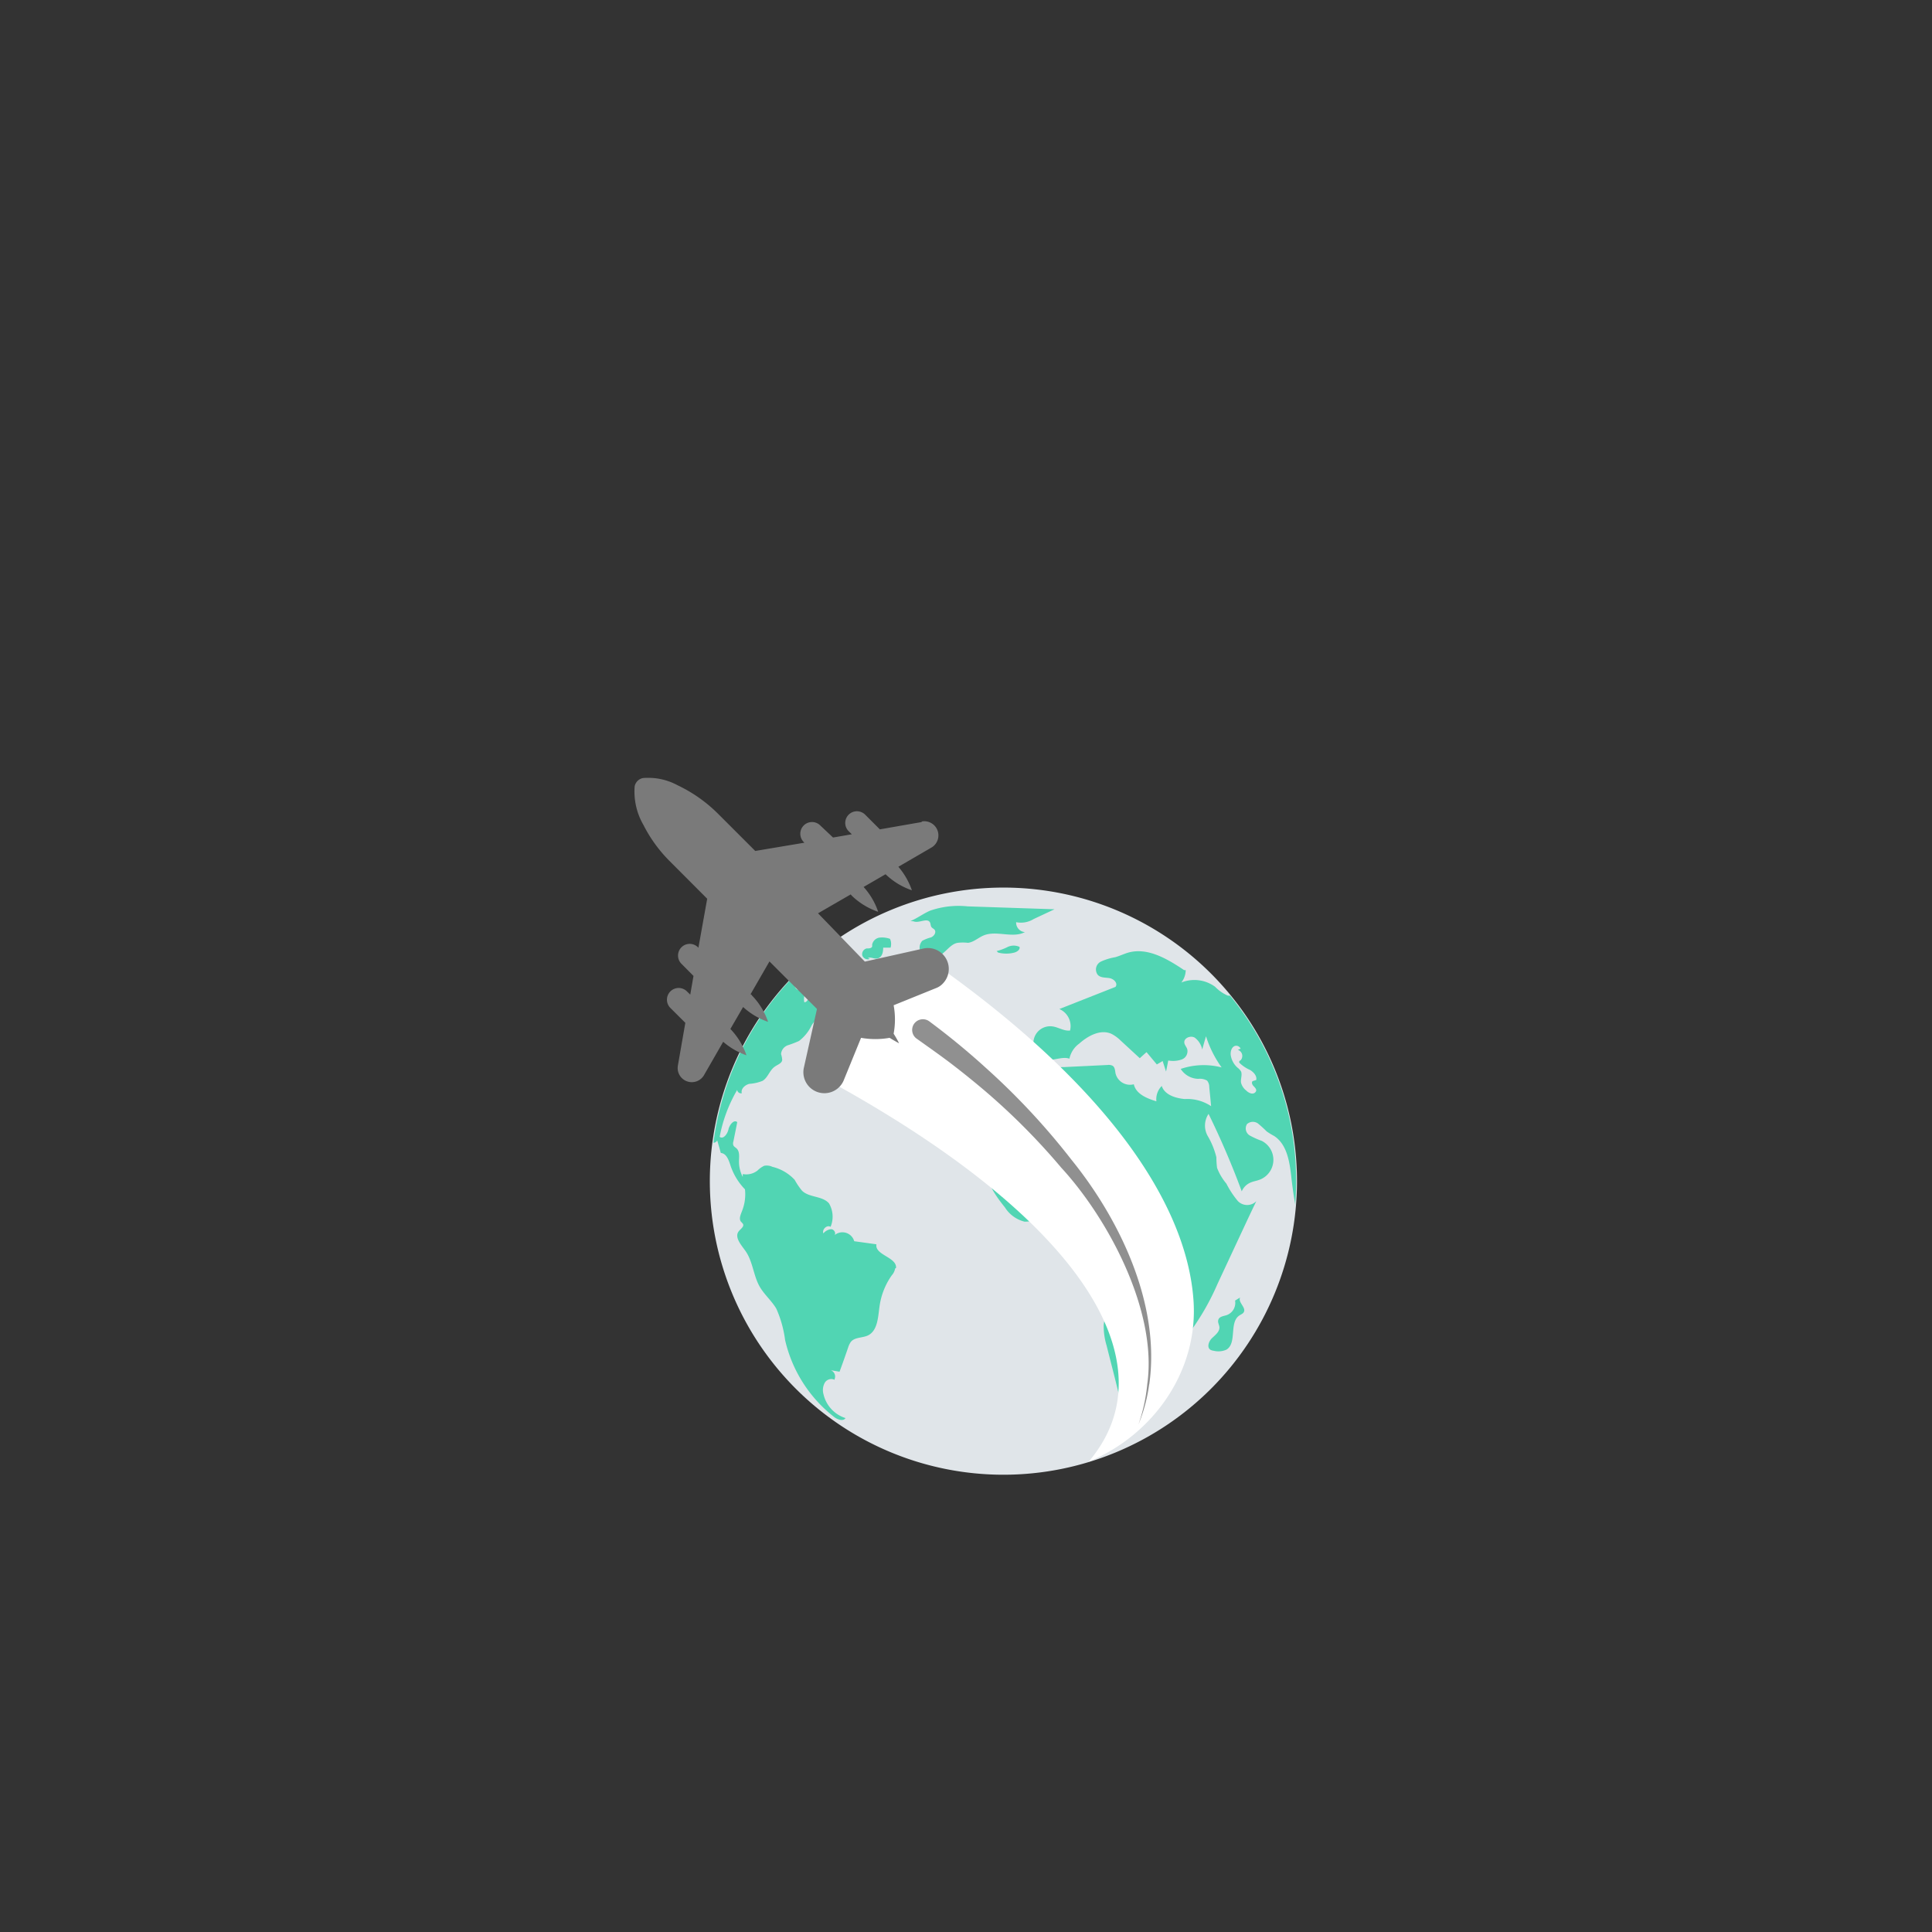 <svg xmlns="http://www.w3.org/2000/svg" xmlns:xlink="http://www.w3.org/1999/xlink" id="Layer_1" data-name="Layer 1" width="220" height="220" viewBox="0 0 220 220"><rect x="0" y="0" width="220" height="220" fill="#333333" stroke="none"/><defs><style>.cls-1{fill:none;}.cls-2{fill:#e0e5e9;}.cls-3{fill:#dfe6ea;}.cls-4{fill:#51d5b3;}.cls-5{clip-path:url(#clip-path);}.cls-6{fill:#fff;}.cls-7{fill:#7a7a7a;}.cls-8{fill:#909090;}</style><clipPath id="clip-path"><rect class="cls-1" x="72.13" y="88.54" width="75.74" height="79.46"></rect></clipPath></defs><path class="cls-2" d="M147.69,134.49a33.43,33.43,0,1,1-33.44-33.42h0A33.43,33.43,0,0,1,147.69,134.49Z"></path><path class="cls-3" d="M97.19,114.28l-.06-.14c.57,0,.63-.44,1.06-.55s.32,0,.79,0,.6.3,1.06.13a1.49,1.49,0,0,1-.49.41,3.36,3.36,0,0,1-1.2.55,1.14,1.14,0,0,1-1.16-.45Z"></path><path class="cls-4" d="M101.93,144.44a1.55,1.55,0,0,1-.38.78,8,8,0,0,0-1.4,3.57c-.17,1.22-.21,2.74-1.32,3.28-.64.3-1.49.18-1.94.73a2.1,2.1,0,0,0-.29.58c-.32.94-.65,1.88-1,2.82l-1-.17a.76.76,0,0,1,.44,1,.36.36,0,0,1,0,.09.87.87,0,0,0-1.13.35,1.73,1.73,0,0,0-.14,1.28,3.73,3.73,0,0,0,2.51,2.73c-.25.4-.91.18-1.3-.13a15.5,15.5,0,0,1-5.58-8.76,12.75,12.75,0,0,0-1-3.57c-.53-.9-1.36-1.59-1.89-2.5-.73-1.28-.78-2.91-1.65-4.11-.49-.68-1.25-1.54-.74-2.2.21-.27.63-.52.49-.83a1.86,1.86,0,0,0-.23-.26c-.29-.36,0-.88.15-1.31a5.08,5.08,0,0,0,.3-2.38,7.1,7.1,0,0,1-1.64-2.69c-.2-.62-.46-1.4-1.11-1.45-.13-.48-.28-1-.41-1.43a.49.49,0,0,1-.43.27,33.21,33.21,0,0,1,9.6-19.41l.33-.15c1.18-.59,2.15-1.53,3.3-2.18a1.19,1.19,0,0,1,.78-.22.44.44,0,0,1,.39.58.56.56,0,0,1-.23.25A23.09,23.09,0,0,1,91,111.55a1,1,0,0,0-.48.35.65.65,0,0,0,.38.84h0a1.89,1.89,0,0,0,1,0,1.69,1.69,0,0,0-.31,1.39c.31,0,.44-.36.55-.65.45-1.15,2.34-1.5,2.3-2.74.49.3,1-.26,1.38-.72s1.06-.91,1.41-.46v.73l2-.38a1,1,0,0,0,.79,1.75c0,.35-.36.6-.66.79A8.16,8.16,0,0,1,97,113.72l.17.42H97.1c-.55,0-1.09-.41-1.68-.37-.36,0-.8,0-1,.34,0,0-.21.67-.11.62l1-.48a1.43,1.43,0,0,1,0,.82,1.92,1.92,0,0,1,1.11.32,2.24,2.24,0,0,1-2.25,1.17v-.81a2,2,0,0,0-1.79,1.09,4.81,4.81,0,0,1-1.4,1.7,12.47,12.47,0,0,1-1.28.49,1.15,1.15,0,0,0-.76,1,2.8,2.8,0,0,1,.13.64c0,.41-.54.56-.87.81-.58.42-.76,1.24-1.37,1.6a4.88,4.88,0,0,1-1.5.34c-.5.12-1,.58-.86,1.07a.44.44,0,0,1-.52-.34.07.07,0,0,1,0-.05,16.65,16.65,0,0,0-2,5.35c.41.33.89-.33,1-.84s.62-1.17,1-.83c-.14.74-.29,1.47-.44,2.21a.64.64,0,0,0,0,.43c.07.16.25.24.37.36.37.36.28.94.27,1.45a3.72,3.72,0,0,0,.43,1.79v-.33a2.07,2.07,0,0,0,1.68-.4,2.7,2.7,0,0,1,.76-.54,1.52,1.52,0,0,1,.94.12,5.06,5.06,0,0,1,2.53,1.48,8,8,0,0,0,.84,1.24c.82.8,2.32.57,3.07,1.44a3,3,0,0,1,.18,2.67c-.42-.26-1,.3-.82.75a1.28,1.28,0,0,1,.88-.48c.35,0,.62.51.35.72a1.39,1.39,0,0,1,2.28.65l2.53.35c-.22,1.23,2.37,1.47,2.23,2.71Z"></path><path class="cls-4" d="M99.06,109.2a.68.68,0,0,1-.87-.4v0a.67.67,0,0,1,.5-.8h0c.23,0,.54,0,.62-.21a.74.74,0,0,0,0-.21,1,1,0,0,1,.82-.81,2.67,2.67,0,0,1,1.22.14,1.44,1.44,0,0,1,.06,1h-.84c0,.47-.09,1-.53,1.19s-.87-.19-1.21,0"></path><path class="cls-4" d="M103.68,104.88c.78-.32,1.46-.85,2.23-1.18a9.86,9.86,0,0,1,4.28-.49l9.89.33-2.37,1.11a2.76,2.76,0,0,1-2,.36,1.08,1.08,0,0,0,1,1.13c-1.41.74-3.23-.23-4.7.38-.61.25-1.13.77-1.79.84a5,5,0,0,0-1.16,0c-.64.1-1.08.68-1.57,1.09a2.1,2.1,0,0,1-2.08.49,1.12,1.12,0,0,1-.6-1.48,1.15,1.15,0,0,1,.21-.33,4.51,4.51,0,0,1,1-.39c.34-.14.63-.57.4-.87-.1-.12-.27-.18-.36-.31s-.08-.34-.15-.5c-.3-.61-1.28.12-1.89-.15"></path><g class="cls-5"><path class="cls-4" d="M113.49,108.3a6,6,0,0,0,1.28-.48,1.6,1.6,0,0,1,1.32,0c.1.31-.26.56-.58.65a3.63,3.63,0,0,1-1.85,0"></path><path class="cls-4" d="M140.16,113.36a.81.81,0,0,1-.38,0,4.57,4.57,0,0,1-1.42-1,4,4,0,0,0-3.84-.48,2.33,2.33,0,0,0,.5-1.41h-.18c-1.9-1.27-4.14-2.61-6.35-2-.51.15-1,.39-1.5.53a6.27,6.27,0,0,0-1.63.5,1,1,0,0,0-.46,1.34.86.86,0,0,0,.1.16c.32.36.86.3,1.34.38s1,.58.68,1l-6.39,2.52a2.12,2.12,0,0,1,1.22,2.45c-.7.08-1.35-.39-2-.47a1.91,1.91,0,1,0-.34,3.8c.76,0,1.54-.37,2.27-.13a2.8,2.8,0,0,1,1.11-1.71c1-.89,2.42-1.67,3.66-1.12a4.14,4.14,0,0,1,1.07.78l2.17,2c.25-.23.51-.47.77-.69l1.17,1.4c.22-.13.44-.25.66-.39l.39,1.2c.09-.42.17-.84.25-1.26a3,3,0,0,0,1.49-.1,1,1,0,0,0,.67-1.2c-.08-.25-.3-.46-.33-.73-.06-.53.71-.85,1.19-.57a2.24,2.24,0,0,1,.85,1.35c.14-.51.28-1,.43-1.51a12.45,12.45,0,0,0,1.78,3.55,8.13,8.13,0,0,0-4.66.17,2.44,2.44,0,0,0,2,1.13,1.64,1.64,0,0,1,1,.2,1.1,1.1,0,0,1,.25.73c.07.73.15,1.46.21,2.18a4.9,4.9,0,0,0-3-.81c-1.07-.1-2.29-.48-2.62-1.49a2.15,2.15,0,0,0-.61,1.75c-1.08-.33-2.32-.83-2.57-1.94a1.7,1.7,0,0,1-2.08-1.23v0c-.06-.31-.06-.69-.32-.87a.93.93,0,0,0-.57-.1l-4.94.24a7.17,7.17,0,0,0-2.63.48,2.35,2.35,0,0,0-1.56,2,10.29,10.29,0,0,0-3.88,3.47,2.28,2.28,0,0,0-.5,1.5c0,.41.3.78.36,1.18a4.68,4.68,0,0,1-.55,2c-.59,1.9.76,3.81,2,5.36a3.7,3.7,0,0,0,2.22,1.61,4.18,4.18,0,0,0,1.71-.34,12.27,12.27,0,0,1,5-.51c-.4.28,0,.94.42,1.07a11.28,11.28,0,0,1,1.42.2c1,.43.77,1.94.24,2.9l.72-.09-.45,1c1.41.28,1.83,2.17,1.4,3.55s-1.32,2.6-1.44,4a7.63,7.63,0,0,0,.33,2.33c.48,1.93,1,3.86,1.45,5.8,1.67.31,2.79-1.77,4.4-2.34a5.72,5.72,0,0,0,1.79-.64c.47-.4.39-1.39-.18-1.43a1.7,1.7,0,0,0,1.56-1.48v-.66a2.18,2.18,0,0,1,.49-.81,28.13,28.13,0,0,0,3.12-5.46l.71-1.52L142,139c.35-.74.7-1.48,1.06-2.22a1.47,1.47,0,0,1-2.09,0l0,0a10.34,10.34,0,0,1-1.32-2,6.23,6.23,0,0,1-1.06-1.79,9.71,9.71,0,0,1-.08-1.21,9,9,0,0,0-1-2.45,2.4,2.4,0,0,1,.11-2.49,93.94,93.94,0,0,1,3.78,8.82,1.88,1.88,0,0,1,1-1c.32-.14.67-.19,1-.31a2.42,2.42,0,0,0,.27-4.44,8.88,8.88,0,0,1-1.3-.58A.93.93,0,0,1,142,128h0a1,1,0,0,1,1.23-.08,12.59,12.59,0,0,1,1,.91,7.25,7.25,0,0,0,.85.52c1.54,1,1.8,3.12,2,5,.12,1,.26,2,.44,2.93a2.64,2.64,0,0,1,0-.62,33.26,33.26,0,0,0-7.45-23.28Zm2.34,11.16a1.21,1.21,0,0,1-.58-.33,1.67,1.67,0,0,1-.6-.89c-.07-.43.16-.9,0-1.29a1.63,1.63,0,0,0-.42-.45,2.39,2.39,0,0,1-.75-1.38c-.07-.45.12-1.05.58-1.1a.56.56,0,0,1,.54.33l-.32.14a.72.72,0,0,1,.48.9.63.63,0,0,1-.19.31c-.06,0-.13.09-.14.17a.23.23,0,0,0,.06.12,4.12,4.12,0,0,0,1.19.79c.41.25.8.68.7,1.14l-.41.13c-.15.13-.06.39.09.55s.32.31.32.52a.45.45,0,0,1-.51.34Z"></path></g><path class="cls-4" d="M141.21,147.75l-.57.35a1.48,1.48,0,0,1-.94,1.65c-.35.12-.81.15-.95.49s.1.61.11.92c0,.52-.49.87-.86,1.23s-.6,1.06-.15,1.32a1,1,0,0,0,.34.1,2.22,2.22,0,0,0,1.48-.13c1.22-.77.26-3.11,1.47-3.89.17-.12.39-.19.49-.37.3-.52-.68-1.12-.42-1.67Z"></path><g class="cls-5"><path class="cls-6" d="M104.75,108.62l-1,.68a5,5,0,0,1-.61.31c-.64.64-1.3,1.25-1.93,1.91s-1.21,1.38-1.82,2.07h0a65.53,65.53,0,0,1-5.91,9c29.6,16,40,32.62,30.5,43.84H124C131.43,163.34,136.5,156,135.9,148c-.86-11.73-11-25.6-31.1-39.39Z"></path><path class="cls-7" d="M105,93.6l-4.81.84-1.7-1.7a1.33,1.33,0,0,0-1.88,1.88L97,95l-2.14.37L93.41,94a1.33,1.33,0,0,0-1.89,1.88h0l.08.08L86,96.9l-4.2-4.2a16.55,16.55,0,0,0-4.66-3.29,7,7,0,0,0-3.94-.81,1.2,1.2,0,0,0-.93.94,7.59,7.59,0,0,0,1,4.4,16.07,16.07,0,0,0,3,4.13l4.26,4.27-1,5.58-.08-.08a1.33,1.33,0,0,0-1.88,1.88l1.4,1.41-.37,2.13-.38-.37a1.33,1.33,0,0,0-1.88,1.89l1.7,1.69-.84,4.82a1.61,1.61,0,0,0,3,1.08l2.15-3.74A8.25,8.25,0,0,0,85,120.17a8.07,8.07,0,0,0-1.83-3l1.45-2.5a8.13,8.13,0,0,0,2.84,1.69,7.94,7.94,0,0,0-1.83-3c0-.06-.11-.1-.16-.15l2.15-3.73,5.41,5.41-1.5,6.73a2.39,2.39,0,0,0,4.52,1.46l2-4.9a9.34,9.34,0,0,0,3.25,0c.65.4,1.08.62,1.08.62a11.75,11.75,0,0,0-.62-1.09,8.82,8.82,0,0,0,0-3.24l4.94-2a2,2,0,0,0,.66-.47,2.38,2.38,0,0,0-2.16-4l-6.72,1.5L93.15,104l3.72-2.15L97,102a8.07,8.07,0,0,0,3,1.83A8,8,0,0,0,98.34,101l2.5-1.45a8.07,8.07,0,0,0,3,1.83,8.25,8.25,0,0,0-1.54-2.68L106,96.55a1.61,1.61,0,0,0-1.08-3Z"></path></g><path class="cls-8" d="M130.86,157.63a18.48,18.48,0,0,1-1.22,4.57,19.39,19.39,0,0,0,1-4.59c1.19-8.36-4.5-18.9-9.79-24.64a75.22,75.22,0,0,0-9.66-9.56c-3-2.47-4.29-3.34-6.77-5.11a1.22,1.22,0,0,1-.35-1.69l0,0a1.23,1.23,0,0,1,1.72-.33h0a83.84,83.84,0,0,1,6.68,5.51A79.65,79.65,0,0,1,122,132.05c5.46,6.74,10.17,16.41,8.87,25.58Z"></path></svg>